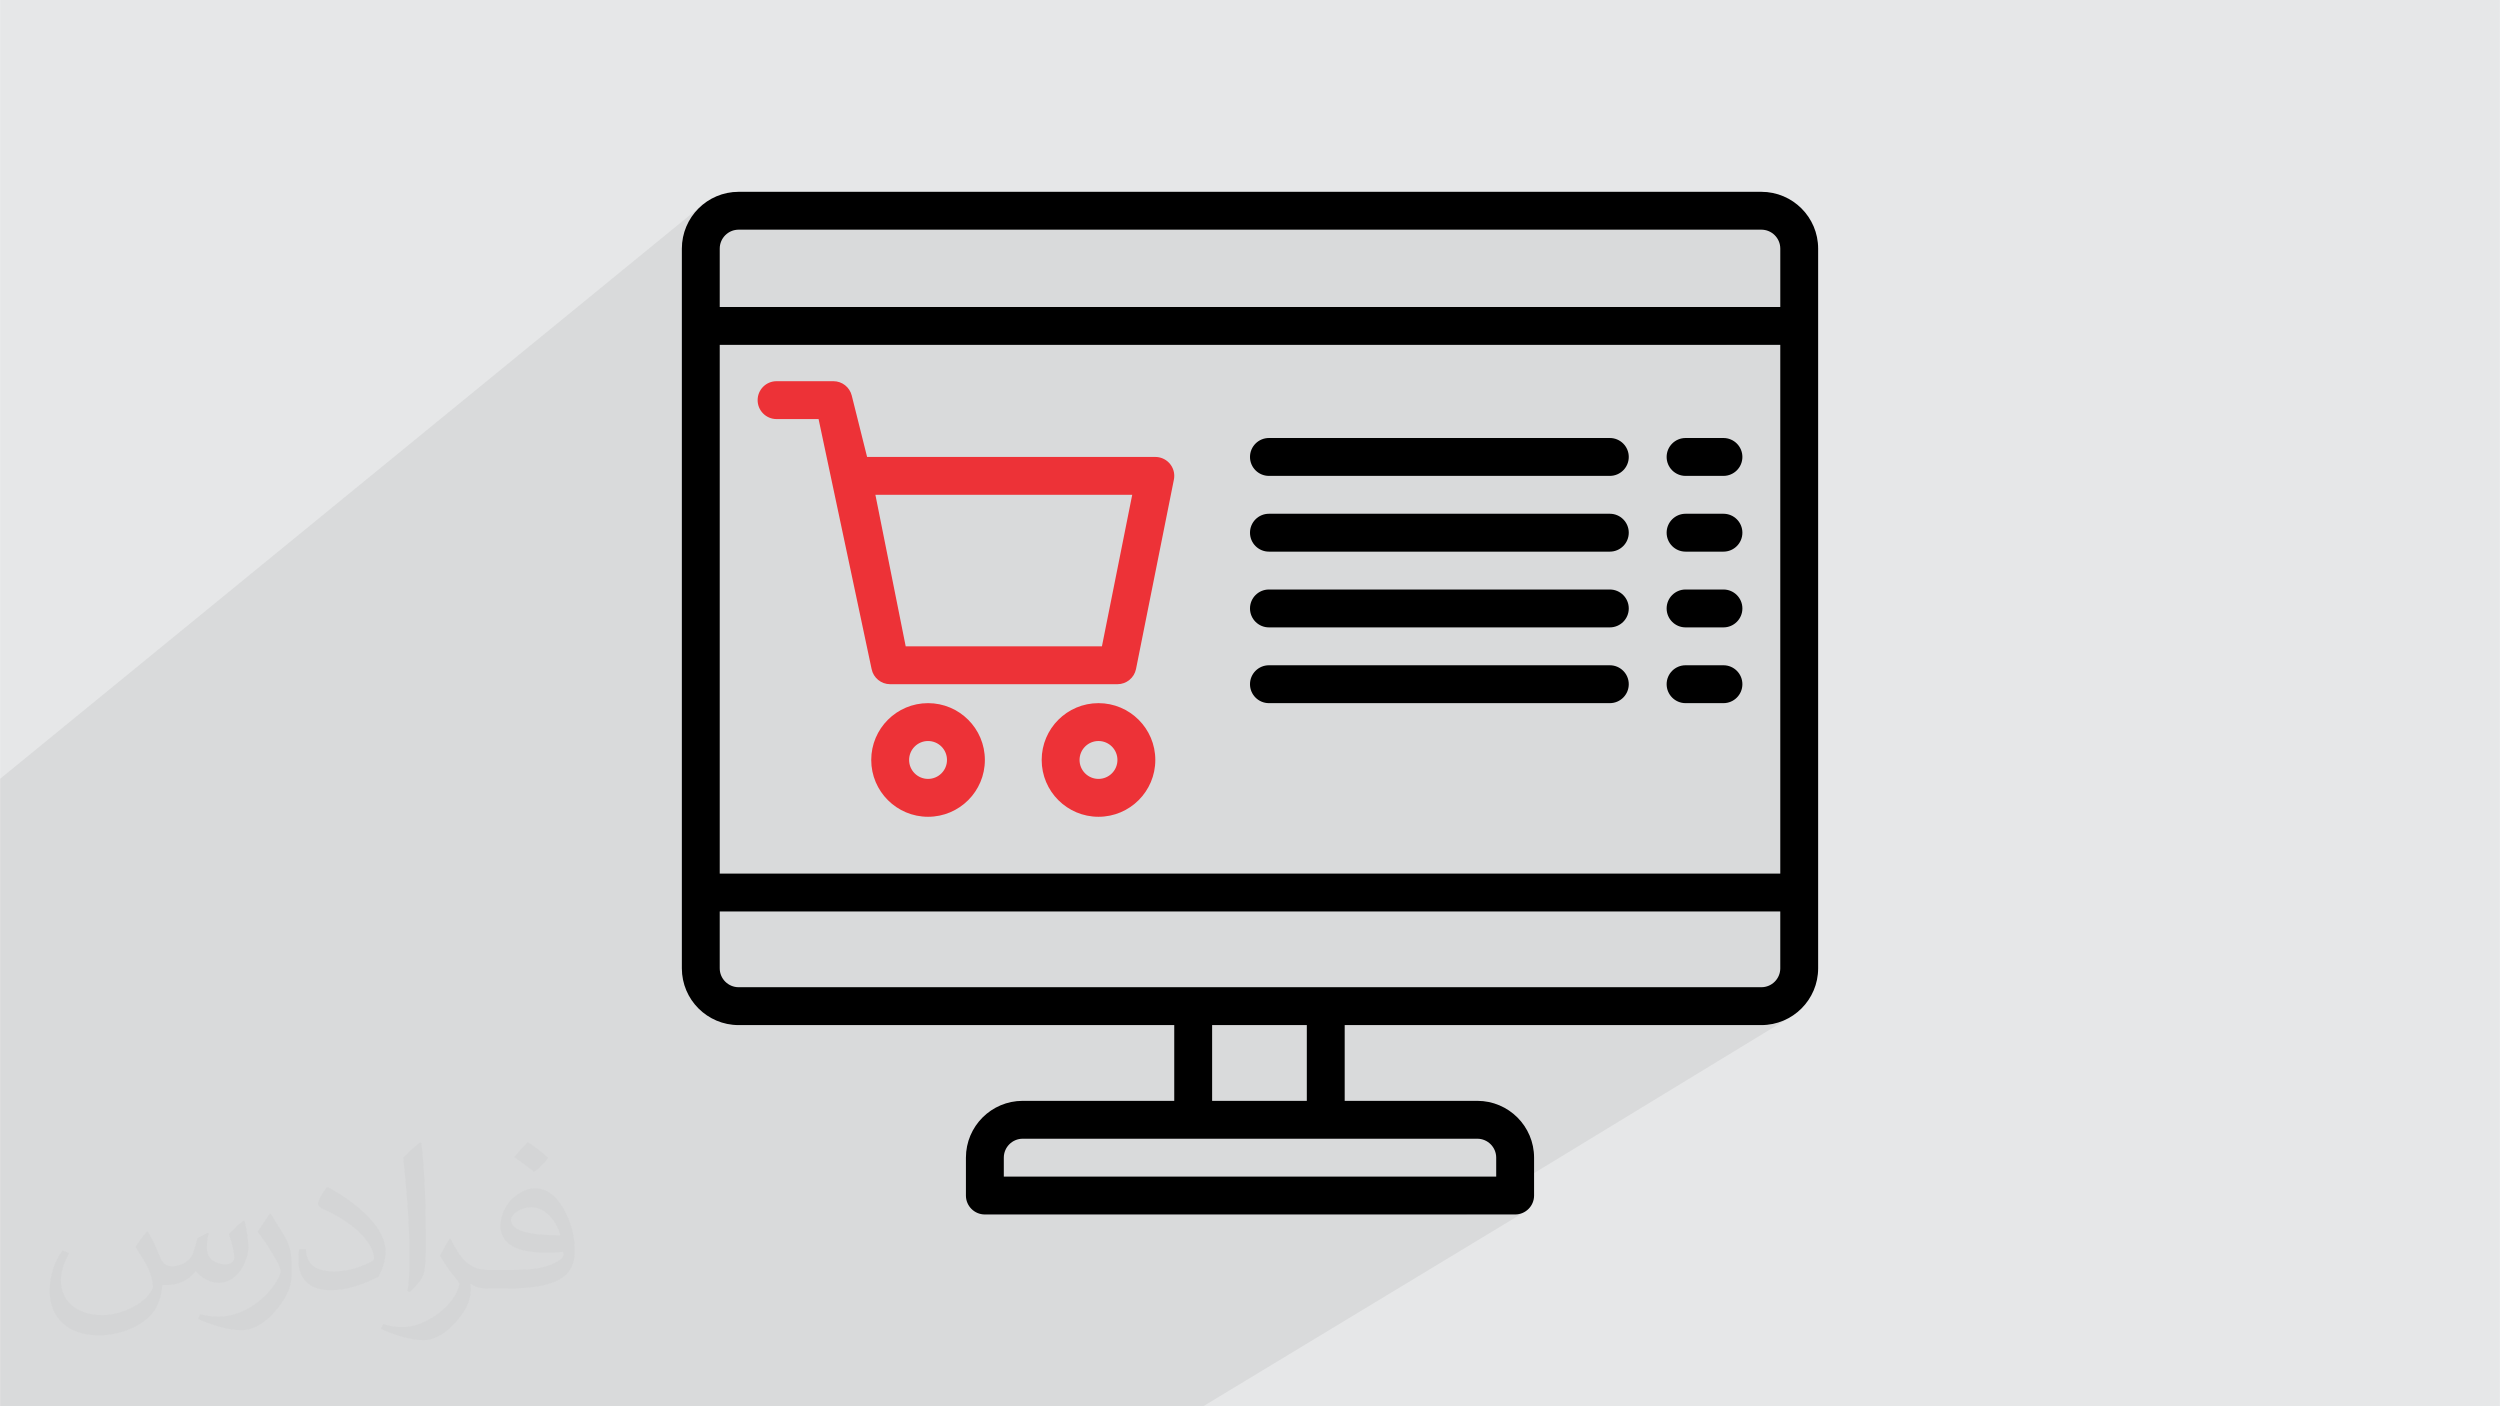 <?xml version="1.0" encoding="UTF-8"?>
<!DOCTYPE svg PUBLIC "-//W3C//DTD SVG 1.1//EN" "http://www.w3.org/Graphics/SVG/1.1/DTD/svg11.dtd">
<!-- Creator: CorelDRAW 2017 -->
<svg xmlns="http://www.w3.org/2000/svg" xml:space="preserve" width="3.703in" height="2.083in" version="1.1" style="shape-rendering:geometricPrecision; text-rendering:geometricPrecision; image-rendering:optimizeQuality; fill-rule:evenodd; clip-rule:evenodd"
viewBox="0 0 3703.33 2083.33"
 xmlns:xlink="http://www.w3.org/1999/xlink">
 <defs>
  <style type="text/css">
   <![CDATA[
    .fil4 {fill:#ED3237}
    .fil3 {fill:black}
    .fil0 {fill:#E6E7E8}
    .fil2 {fill:#373435;fill-opacity:0.031}
    .fil1 {fill:#373435;fill-opacity:0.078}
   ]]>
  </style>
 </defs>
 <g id="Layer_x0020_1">
  <polygon class="fil0" points="0,0 3703.33,0 3703.33,2083.33 0,2083.33 "/>
  <polygon class="fil1" points="1378.99,2083.34 1224.65,2083.34 1113.63,2083.34 1061.82,2083.34 1040.54,2083.34 1020.8,2083.34 964.22,2083.34 956.99,2083.34 952.63,2083.34 932.32,2083.34 910.35,2083.34 908.34,2083.34 902.43,2083.34 880.52,2083.34 871.11,2083.34 847.15,2083.34 827.42,2083.34 818.37,2083.34 817.23,2083.34 811.05,2083.34 810.02,2083.34 806.35,2083.34 762.06,2083.34 702.24,2083.34 683.21,2083.34 674.34,2083.34 673.44,2083.34 667.14,2083.34 666.14,2083.34 619.85,2083.34 561.35,2083.34 542.99,2083.34 535.37,2083.34 532.56,2083.34 528.19,2083.34 525.26,2083.34 481.55,2083.34 424.33,2083.34 406.6,2083.34 395.54,2083.34 388.44,2083.34 388.26,2083.34 373.22,2083.34 365.2,2083.34 365.06,2083.34 313.93,2083.34 301.62,2083.34 299.66,2083.34 295.78,2083.34 284.79,2083.34 283.19,2083.34 234.5,2083.34 223.59,2083.34 220.58,2083.34 215.84,2083.34 184.84,2083.34 176.53,2083.34 165.14,2083.34 159.03,2083.34 151.88,2083.34 144.27,2083.34 141.48,2083.34 131.08,2083.34 99.64,2083.34 97.86,2083.34 79.67,2083.34 61.9,2083.34 56.58,2083.34 42.95,2083.34 41.72,2083.34 26.07,2083.34 3.09,2083.34 0.01,2083.34 0.01,2079.89 0.01,2060.6 0.01,2057.03 0.01,2046.8 0.01,2020.23 0.01,2019.31 0.01,2008.3 0.01,1976.32 0.01,1960.37 0.01,1938.9 0.01,1715.56 0.01,1559.59 0.01,1516.62 0.01,1472.02 0.01,1459.9 0.01,1358.97 0.01,1226.02 0.01,1218.93 0.01,1189.82 0.01,1153.76 1040.63,303.38 1034.65,308.81 1029.22,314.79 1024.37,321.27 1020.15,328.21 1016.61,335.57 1013.78,343.3 1011.7,351.37 1010.43,359.72 1010,368.33 1010,400.56 1078.48,345.07 1083.24,342.48 1088.51,340.85 1094.16,340.28 2609.17,340.28 2614.82,340.85 2620.09,342.48 2624.85,345.07 2629.01,348.49 2632.43,352.65 2635.02,357.41 2636.65,362.68 2637.22,368.33 2637.22,454.83 2556.69,510.94 2637.22,510.94 2637.22,1294.17 2547.76,1350.28 2637.22,1350.28 2637.22,1434.44 2636.65,1440.1 2635.02,1445.37 2632.43,1450.13 2629.01,1454.28 2624.85,1457.71 2525.72,1518.61 2609.17,1518.61 2617.78,1518.18 2626.13,1516.9 2634.2,1514.83 2641.93,1512 2649.29,1508.45 2656.23,1504.24 2171.83,1799.17 2244.44,1799.17 2250.1,1798.6 2255.37,1796.96 2260.13,1794.38 1782.25,2083.34 1774.8,2083.34 1705.11,2083.34 1683.46,2083.34 1659.78,2083.34 1616.25,2083.34 1606.41,2083.34 1583.13,2083.34 1546.55,2083.34 1459.73,2083.34 "/>
  <path class="fil2" d="M218.67 1824.59c6.97,10.72 11.55,21.02 16.13,32.35 3.22,6.66 4.99,19.04 20.59,19.04 4.58,0 11.13,-1.46 16.96,-4.68 6.56,-3.43 11.55,-8.53 14.04,-16.54l6.34 -20.91 15.09 -7.49 1.04 1.04c-1.98,7.91 -2.5,15.4 -2.5,21.43 0,17.58 15.09,24.24 27.25,24.24 7.07,0 13.31,-3.43 13.31,-9.88 0,-8.43 -3.54,-22.47 -8.11,-35.17 7.07,-7.07 14.15,-14.15 22.26,-19.87l1.25 0.63c3.53,14.98 5.51,29.76 5.51,39.64 0,9.57 -4.26,20.29 -7.8,27.36 -7.28,13.73 -20.19,24.66 -35.78,24.66 -11.86,0 -24.97,-5.93 -34.02,-16.96l-0.52 0c-8.63,10.51 -21.74,20.19 -42.85,20.19l-6.56 0c-1.04,13.94 -4.06,23.82 -8.53,32.56 -12.69,24.66 -49.93,42.03 -84.99,42.03 -48.89,0 -73.34,-28.3 -73.34,-65.75 0,-23.2 7.49,-44.84 19.14,-60.03l9.57 3.85c-7.28,13.94 -12.06,27.15 -12.06,40.06 0,35.17 28.5,51.91 61.48,51.91 30.48,0 68.34,-19.56 75.11,-42.03 -2.5,-24.66 -11.86,-36.2 -26,-58.78 4.37,-7.49 9.88,-14.98 16.64,-22.89l1.35 0 0 0 0 -0.01zm563.2 -132.44c10.3,6.45 20.39,14.15 30.17,22.99 -5.52,7.7 -12.28,14.77 -20.91,20.91 -9.78,-7.91 -19.66,-14.77 -29.75,-22.06 6.87,-7.7 13.63,-15.19 20.5,-21.85zm5.31 96.24c-16.65,0 -30.28,10.93 -30.28,19.04 0,17.37 33.29,22.78 73.03,22.57 -4.99,-20.39 -22.36,-41.61 -42.75,-41.61zm-37.35 93.01c21.63,0 40.57,-0.63 54.93,-4.26 16.13,-4.06 29.75,-12.28 29.75,-17.79 0,-1.56 0,-3.22 -0.52,-4.79 -9.05,0.94 -19.35,0.94 -28.5,0.94 -29.23,0 -51.6,-6.66 -60.44,-23.2 -2.29,-4.47 -3.74,-9.68 -3.74,-15.4 0,-15.92 6.76,-31.52 18.83,-42.24 10.09,-8.74 21.22,-14.36 32.56,-14.36 20.39,0 36.83,16.54 48.17,42.45 6.24,14.15 10.51,30.38 10.51,50.98 0,13.73 -3.74,25.28 -12.28,33.92 -15.91,15.4 -45.15,21.22 -89.98,21.22l-20.5 0 0 0 -5.31 0c-11.02,0 -19.14,-1.98 -25.38,-6.87l-1.04 0c0.21,2.5 0.52,5.1 0.52,7.49 0,10.09 -3.33,22.89 -10.09,33.19 -19.97,29.76 -41.61,42.65 -60.23,42.65 -18.93,0 -42.13,-7.28 -63.04,-16.75l3.74 -7.28c6.87,2.81 16.13,4.68 29.02,4.68 33.81,0 78.12,-32.56 83.64,-64.19 -1.25,-2.6 -3.43,-6.04 -6.76,-9.68 -9.78,-11.76 -16.13,-21.64 -21.95,-31.94 5.1,-9.88 9.57,-17.79 13.94,-24.87l1.67 -0.21c14.46,29.34 27.57,46.3 56.8,46.3l4.47 0 0 0 21.22 0 0 0 0 0zm-146.26 31.11c2.5,-13.52 2.7,-28.71 2.7,-42.86l0 -21.02c0,-39.22 -4.99,-96.23 -9.05,-133.27 7.07,-7.8 16.96,-16.75 24.76,-22.78l2.19 0.63c5.31,46.71 6.66,101.02 6.66,150.85 0,13.11 -0.52,26.01 -1.77,35.37 -0.83,11.86 -7.59,20.81 -22.26,34.54l-3.22 -1.46 0 0 0 -0zm-150.52 -62c0.73,18.41 9.78,32.98 41.3,32.98 19.66,0 36.3,-5.1 54.72,-13.84 3.22,-1.56 4.99,-3.43 4.99,-5.2 0,-11.55 -8.74,-26.74 -23.72,-40.68 -14.35,-13.11 -33.5,-24.66 -51.39,-32.35 -6.04,-2.6 -8.01,-5.41 -8.01,-7.91 0,-5.41 7.07,-16.54 12.79,-24.45l2.08 -0.21c20.39,10.72 43.28,26.53 60.23,44.32 15.39,16.33 24.96,32.77 24.96,50.77 0,13.31 -4.06,26.01 -10.61,37.56 -22.47,11.34 -46.39,19.87 -70.11,19.87 -28.71,0 -48.37,-13.42 -48.37,-45.15 0,-3.43 0,-8.84 1.24,-15.71l9.88 0 0 0 0 -0zm-52.01 -52.23l17.89 28.92c6.56,10.72 12.59,22.26 12.59,40.68l0 23.62c0,19.04 -12.17,39.43 -31.83,59.51 -15.3,13.73 -28.92,19.56 -41.51,19.56 -18.73,0 -40.15,-5.83 -64.81,-16.54l2.7 -7.28c7.91,2.19 16.96,3.85 28.09,3.85 35.47,-0.21 71.78,-26.11 88.42,-57.84 1.98,-3.64 2.81,-7.07 2.81,-9.47 0,-3.64 -2.08,-7.7 -3.54,-11.34 -9.05,-17.17 -19.14,-32.77 -30.27,-47.13 5.83,-9.15 11.55,-18 17.89,-26.74l1.56 0.21 0 0 0 0z"/>
  <g id="_2358391320656">
   <path class="fil3" d="M2609.17 284.16l-1515.01 0c-46.48,0 -84.17,37.69 -84.17,84.17l0 1066.11c0,46.48 37.68,84.17 84.17,84.17l645.28 0 0 112.22 -224.45 0c-46.48,0 -84.17,37.68 -84.17,84.17l0 56.11c0,15.5 12.56,28.06 28.06,28.06l785.56 0c15.49,0 28.06,-12.56 28.06,-28.06l0 -56.11c0,-46.48 -37.68,-84.17 -84.17,-84.17l-196.39 0 0 -112.22 617.22 0c46.48,0 84.17,-37.68 84.17,-84.17l0 -1066.11c0,-46.48 -37.68,-84.17 -84.17,-84.17zm-420.83 1402.78c15.49,0 28.06,12.56 28.06,28.06l0 28.06 -729.45 0 0 -28.06c0,-15.49 12.56,-28.06 28.06,-28.06l673.34 0zm-392.78 -56.11l0 -112.22 140.28 0 0 112.22 -140.28 0zm841.67 -196.39c0,15.49 -12.56,28.06 -28.06,28.06l-1515.01 0c-15.49,0 -28.06,-12.56 -28.06,-28.06l0 -84.17 1571.12 0 0 84.17zm0 -140.28l-1571.12 0 0 -783.23 1571.12 0 0 783.23zm0 -839.34l-1571.12 0 0 -86.5c0,-15.5 12.56,-28.06 28.06,-28.06l1515.01 0c15.49,0 28.06,12.56 28.06,28.06l0 86.5z"/>
   <path class="fil4" d="M1150.28 620.83l62.26 0 78.56 370.33c2.67,13.07 14.18,22.46 27.52,22.44l336.67 0c13.33,0 24.83,-9.38 27.5,-22.44l56.11 -280.56c3.1,-15.18 -6.69,-30 -21.87,-33.1 -1.85,-0.38 -3.73,-0.57 -5.62,-0.57l-427 0 -22.73 -90.96c-3.12,-12.49 -14.33,-21.26 -27.21,-21.26l-84.17 0c-15.5,0 -28.06,12.56 -28.06,28.06 0,15.49 12.56,28.06 28.06,28.06zm526.89 112.22l-44.86 224.45 -290.71 0 -44.89 -224.45 380.46 0z"/>
   <path class="fil4" d="M1374.72 1041.67c-46.48,0 -84.17,37.68 -84.17,84.17 0,46.48 37.69,84.17 84.17,84.17 46.48,0 84.17,-37.69 84.17,-84.17 0,-46.48 -37.68,-84.17 -84.17,-84.17zm0 112.22c-15.5,0 -28.06,-12.56 -28.06,-28.06 0,-15.49 12.56,-28.06 28.06,-28.06 15.49,0 28.06,12.56 28.06,28.06 0,15.5 -12.56,28.06 -28.06,28.06z"/>
   <path class="fil4" d="M1627.22 1041.67c-46.48,0 -84.17,37.68 -84.17,84.17 0,46.48 37.69,84.17 84.17,84.17 46.48,0 84.17,-37.69 84.17,-84.17 0,-46.48 -37.68,-84.17 -84.17,-84.17zm0 112.22c-15.5,0 -28.06,-12.56 -28.06,-28.06 0,-15.49 12.56,-28.06 28.06,-28.06 15.49,0 28.06,12.56 28.06,28.06 0,15.5 -12.56,28.06 -28.06,28.06z"/>
   <path class="fil3" d="M1879.72 705l505 0c15.5,0 28.06,-12.56 28.06,-28.06 0,-15.49 -12.56,-28.06 -28.06,-28.06l-505 0c-15.49,0 -28.06,12.56 -28.06,28.06 0,15.49 12.56,28.06 28.06,28.06z"/>
   <path class="fil3" d="M2496.94 705l56.11 0c15.5,0 28.06,-12.56 28.06,-28.06 0,-15.49 -12.56,-28.06 -28.06,-28.06l-56.11 0c-15.49,0 -28.06,12.56 -28.06,28.06 0,15.49 12.56,28.06 28.06,28.06z"/>
   <path class="fil3" d="M1879.72 817.22l505 0c15.5,0 28.06,-12.56 28.06,-28.06 0,-15.5 -12.56,-28.06 -28.06,-28.06l-505 0c-15.49,0 -28.06,12.56 -28.06,28.06 0,15.49 12.56,28.06 28.06,28.06z"/>
   <path class="fil3" d="M2496.94 817.22l56.11 0c15.5,0 28.06,-12.56 28.06,-28.06 0,-15.5 -12.56,-28.06 -28.06,-28.06l-56.11 0c-15.49,0 -28.06,12.56 -28.06,28.06 0,15.49 12.56,28.06 28.06,28.06z"/>
   <path class="fil3" d="M1879.72 929.44l505 0c15.5,0 28.06,-12.56 28.06,-28.06 0,-15.49 -12.56,-28.06 -28.06,-28.06l-505 0c-15.49,0 -28.06,12.56 -28.06,28.06 0,15.49 12.56,28.06 28.06,28.06z"/>
   <path class="fil3" d="M2496.94 929.44l56.11 0c15.5,0 28.06,-12.56 28.06,-28.06 0,-15.49 -12.56,-28.06 -28.06,-28.06l-56.11 0c-15.49,0 -28.06,12.56 -28.06,28.06 0,15.49 12.56,28.06 28.06,28.06z"/>
   <path class="fil3" d="M1879.72 1041.67l505 0c15.5,0 28.06,-12.56 28.06,-28.06 0,-15.49 -12.56,-28.06 -28.06,-28.06l-505 0c-15.49,0 -28.06,12.56 -28.06,28.06 0,15.49 12.56,28.06 28.06,28.06z"/>
   <path class="fil3" d="M2496.94 1041.67l56.11 0c15.5,0 28.06,-12.56 28.06,-28.06 0,-15.49 -12.56,-28.06 -28.06,-28.06l-56.11 0c-15.49,0 -28.06,12.56 -28.06,28.06 0,15.49 12.56,28.06 28.06,28.06z"/>
  </g>
 </g>
</svg>
